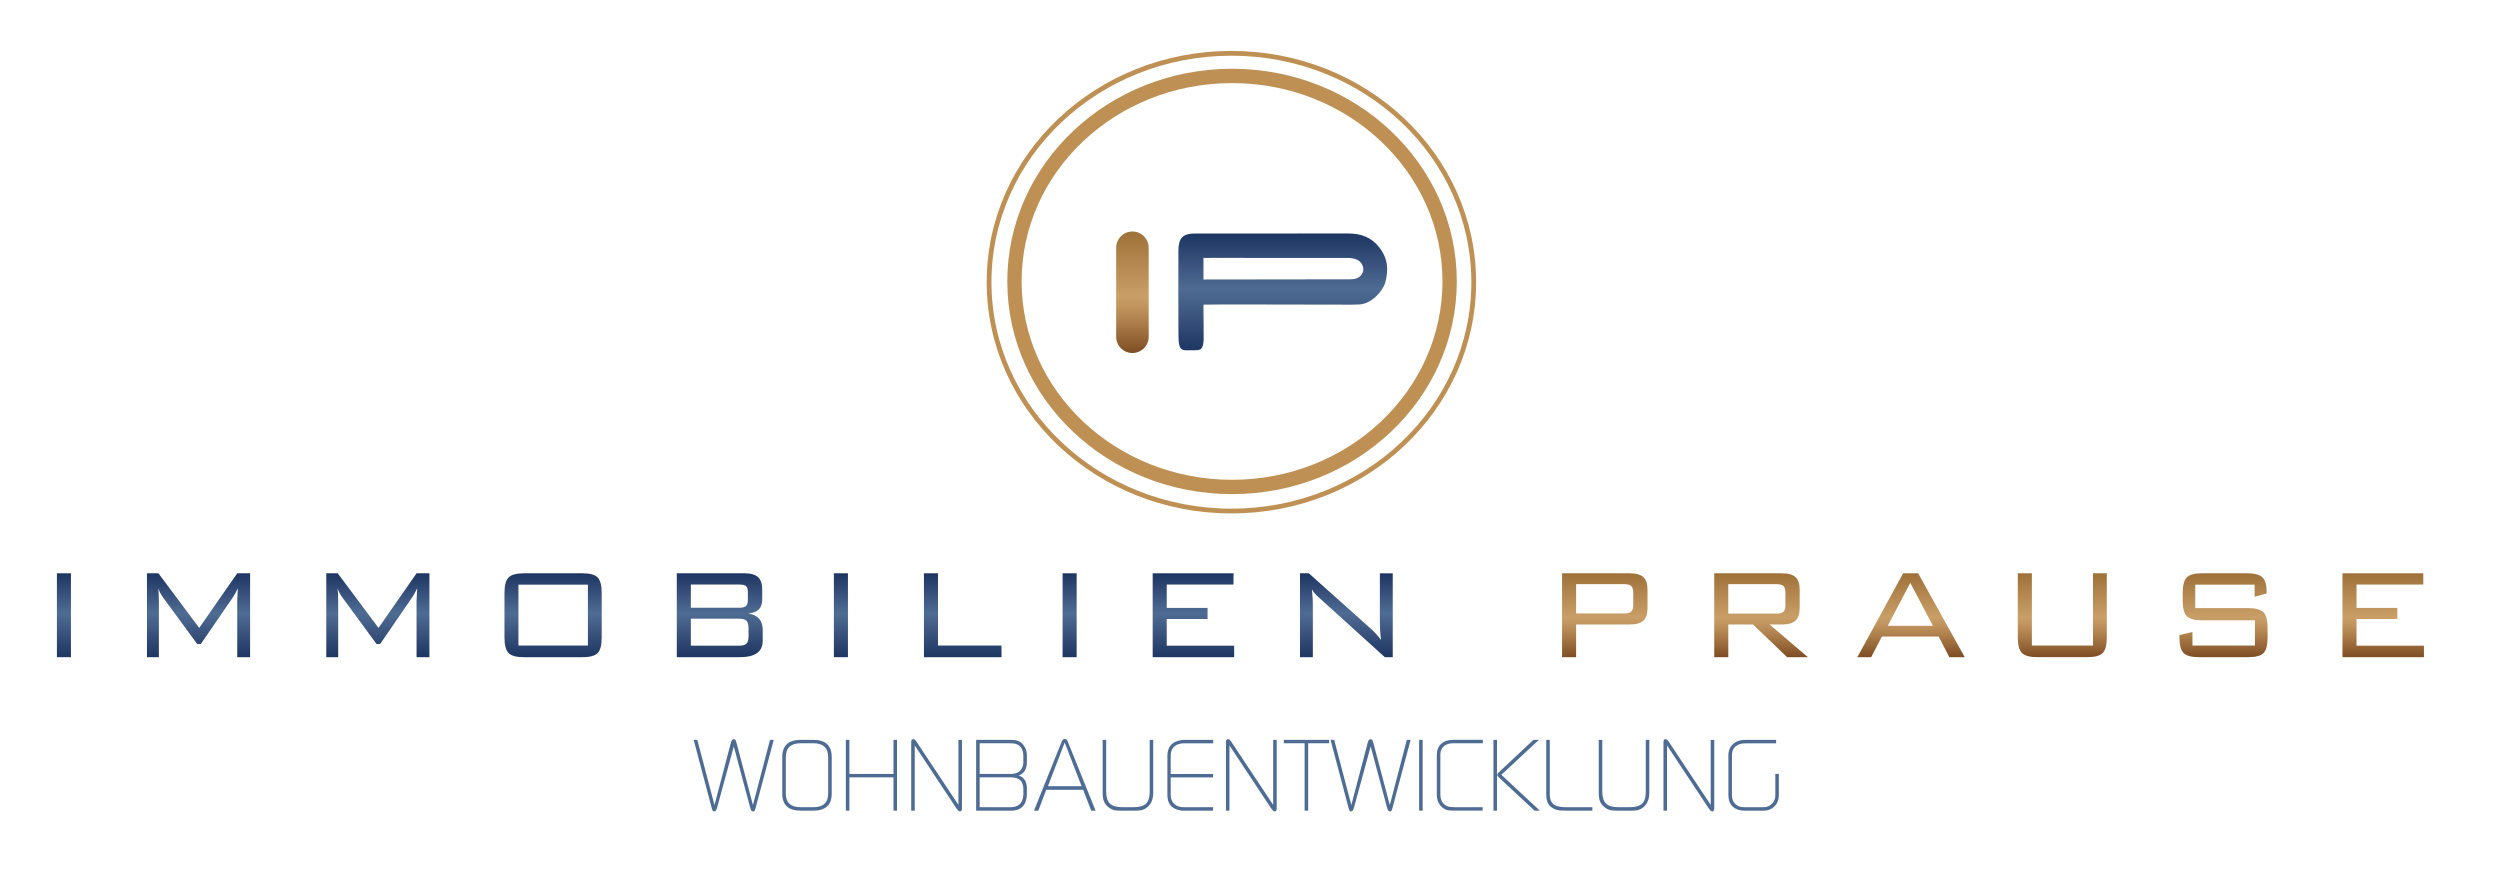<?xml version="1.0" encoding="utf-8"?>
<!-- Generator: Adobe Illustrator 25.0.0, SVG Export Plug-In . SVG Version: 6.00 Build 0)  -->
<svg version="1.1" id="Ebene_1" xmlns="http://www.w3.org/2000/svg" xmlns:xlink="http://www.w3.org/1999/xlink" x="0px" y="0px"
	 viewBox="0 0 1047.04 367.25" style="enable-background:new 0 0 1047.04 367.25;" xml:space="preserve">
<style type="text/css">
	.st0{fill:#4E6C93;}
	.st1{fill:none;stroke:#BE9054;stroke-width:6;stroke-miterlimit:10;}
	.st2{fill-rule:evenodd;clip-rule:evenodd;fill:url(#SVGID_1_);}
	.st3{fill:url(#SVGID_2_);}
	.st4{fill:url(#SVGID_3_);}
	.st5{fill:url(#SVGID_4_);}
	.st6{fill:url(#SVGID_5_);}
	.st7{fill:url(#SVGID_6_);}
	.st8{fill:url(#SVGID_7_);}
	.st9{fill:url(#SVGID_8_);}
	.st10{fill:url(#SVGID_9_);}
	.st11{fill:url(#SVGID_10_);}
	.st12{fill:url(#SVGID_11_);}
	.st13{fill:url(#SVGID_12_);}
	.st14{fill:url(#SVGID_13_);}
	.st15{fill:url(#SVGID_14_);}
	.st16{fill:url(#SVGID_15_);}
	.st17{fill:url(#SVGID_16_);}
	.st18{fill:url(#SVGID_17_);}
	.st19{fill:url(#SVGID_18_);}
	.st20{fill:none;stroke:#BE9054;stroke-width:2;stroke-miterlimit:10;}
	.st21{fill-rule:evenodd;clip-rule:evenodd;fill:url(#SVGID_19_);}
	.st22{fill:url(#SVGID_20_);}
	.st23{fill:url(#SVGID_21_);}
	.st24{fill:url(#SVGID_22_);}
	.st25{fill:url(#SVGID_23_);}
	.st26{fill:url(#SVGID_24_);}
	.st27{fill:url(#SVGID_25_);}
	.st28{fill:url(#SVGID_26_);}
	.st29{fill:url(#SVGID_27_);}
	.st30{fill:url(#SVGID_28_);}
	.st31{fill:url(#SVGID_29_);}
	.st32{fill:url(#SVGID_30_);}
	.st33{fill:url(#SVGID_31_);}
	.st34{fill:url(#SVGID_32_);}
	.st35{fill:url(#SVGID_33_);}
	.st36{fill:url(#SVGID_34_);}
	.st37{fill:url(#SVGID_35_);}
	.st38{fill:url(#SVGID_36_);}
	.st39{fill-rule:evenodd;clip-rule:evenodd;fill:url(#SVGID_37_);}
	.st40{fill:url(#SVGID_38_);}
	.st41{fill:url(#SVGID_39_);}
	.st42{fill:url(#SVGID_40_);}
	.st43{fill:url(#SVGID_41_);}
	.st44{fill:url(#SVGID_42_);}
	.st45{fill:url(#SVGID_43_);}
	.st46{fill:url(#SVGID_44_);}
	.st47{fill:url(#SVGID_45_);}
	.st48{fill:url(#SVGID_46_);}
	.st49{fill:url(#SVGID_47_);}
	.st50{fill:url(#SVGID_48_);}
	.st51{fill:url(#SVGID_49_);}
	.st52{fill:url(#SVGID_50_);}
	.st53{fill:url(#SVGID_51_);}
	.st54{fill:url(#SVGID_52_);}
	.st55{fill:url(#SVGID_53_);}
	.st56{fill:url(#SVGID_54_);}
</style>
<g>
	<path class="st0" d="M416.78-169.87l1.53,0l7.19,27.3l6.87-26.15c0.26-0.96,0.67-1.44,1.23-1.44c0.31,0,0.58,0.18,0.8,0.55
		c0.09,0.14,0.18,0.44,0.3,0.89l6.91,26.15l7.14-27.3l1.58,0l-7.54,28.29c-0.14,0.58-0.26,0.97-0.38,1.17
		c-0.3,0.57-0.72,0.69-1.25,0.35c-0.28-0.18-0.52-0.65-0.71-1.41l-6.86-25.62l-6.99,25.62c-0.28,1.05-0.7,1.58-1.25,1.58
		c-0.28,0-0.51-0.18-0.71-0.55c-0.11-0.17-0.24-0.55-0.37-1.14L416.78-169.87z"/>
	<path class="st0" d="M453.89-147.34v-15.29c0-4.83,2.57-7.24,7.71-7.24h5.3c5.14,0,7.71,2.41,7.71,7.24v15.29
		c0,4.75-2.57,7.12-7.71,7.12h-5.3C456.46-140.22,453.89-142.59,453.89-147.34z M461.55-141.66h5.42c4.09,0,6.14-1.92,6.14-5.78
		v-15.09c0-3.94-2.05-5.91-6.14-5.91h-5.42c-4.12,0-6.19,1.97-6.19,5.91v15.09C455.37-143.59,457.43-141.66,461.55-141.66z"/>
	<path class="st0" d="M480.53-140.22v-29.65h1.48v14.28h18.47v-14.28h1.48v29.65h-1.48v-13.94h-18.47v13.94H480.53z"/>
	<path class="st0" d="M507.89-140.22v-29.02c0.08-0.62,0.4-0.93,0.93-0.93c0.31,0,0.7,0.3,1.19,0.89c0.05,0.08,0.14,0.22,0.25,0.42
		l17.41,26.22v-27.23h1.48v27.83c0,0.74-0.01,1.17-0.04,1.31c-0.11,0.56-0.37,0.84-0.77,0.84c-0.11,0-0.25-0.03-0.41-0.1
		c-0.16-0.07-0.31-0.19-0.45-0.36l-0.43-0.54l-0.21-0.25l-17.47-26.38v27.3H507.89z"/>
	<path class="st0" d="M535.09-140.22v-29.65h14.27c1.53,0,2.71,0.19,3.56,0.55c0.99,0.45,1.84,1.27,2.54,2.46
		c0.59,0.99,0.89,2.22,0.89,3.69v2.49c0,3-1.14,4.91-3.43,5.76c2.29,0.68,3.43,2.54,3.43,5.59v2.08c0,2.21-0.55,3.93-1.65,5.17
		c-1.1,1.24-2.74,1.87-4.91,1.87H535.09z M549.49-155.6c3.16,0,4.94-1.44,5.34-4.31c0-0.09,0.01-0.21,0.04-0.39v-0.34v-2.56
		c-0.09-2.36-0.92-3.94-2.51-4.73c-0.68-0.34-1.66-0.51-2.93-0.51h-12.85v12.84H549.49z M549.41-141.66c3.25,0,5.05-1.53,5.42-4.59
		c0.03-0.23,0.04-0.51,0.04-0.85v-2.13c0-3.29-1.74-4.93-5.21-4.93h-13.09v12.49H549.41z"/>
	<path class="st0" d="M559.32-140.22l11.61-28.93c0.14-0.34,0.28-0.57,0.42-0.68c0.22-0.28,0.52-0.42,0.89-0.42
		c0.59,0,1,0.37,1.23,1.1l11.65,28.93h-1.83l-3.38-8.73h-15.45l-3.32,8.73H559.32z M579.25-150.48l-7.08-18.26l-7.01,18.26H579.25z"
		/>
	<path class="st0" d="M588.08-147.81v-22.07h1.48v21.68c0,2.35,0.53,4.02,1.59,5.03c1.06,1,2.78,1.5,5.15,1.5h4.7
		c2.4,0,4.13-0.49,5.19-1.46c1.06-0.98,1.59-2.65,1.59-5.03v-21.72h1.48v22.07c0,2.66-0.78,4.66-2.33,6.02
		c-0.85,0.73-1.78,1.2-2.8,1.4c-0.59,0.11-1.62,0.17-3.09,0.17h-4.79c-1.5,0-2.53-0.06-3.09-0.17c-0.96-0.19-1.87-0.65-2.73-1.35
		c-0.86-0.7-1.48-1.52-1.84-2.46C588.25-145.05,588.08-146.25,588.08-147.81z"/>
	<path class="st0" d="M615.19-146.75v-16.39c0-3.78,1.88-5.99,5.63-6.61c0.51-0.08,0.94-0.12,1.31-0.12h12.24v1.44h-12.4
		c-0.34,0-0.68,0.03-1.02,0.09c-2.92,0.49-4.37,2.22-4.37,5.2v7.55h17.75l-0.04,1.44h-17.71v7.27c0,1.62,0.49,2.89,1.47,3.82
		c0.98,0.94,2.28,1.4,3.9,1.4h12.34v1.44h-12.45c-0.4,0-0.83-0.04-1.31-0.13C616.97-140.97,615.19-143.1,615.19-146.75z"/>
	<path class="st0" d="M639.71-140.22v-29.02c0.08-0.62,0.4-0.93,0.93-0.93c0.31,0,0.71,0.3,1.19,0.89c0.05,0.08,0.14,0.22,0.25,0.42
		l17.41,26.22v-27.23h1.48v27.83c0,0.74-0.01,1.17-0.04,1.31c-0.12,0.56-0.37,0.84-0.77,0.84c-0.11,0-0.25-0.03-0.41-0.1
		c-0.16-0.07-0.31-0.19-0.45-0.36l-0.43-0.54l-0.22-0.25l-17.47-26.38v27.3H639.71z"/>
	<path class="st0" d="M663.94-168.44v-1.44h18.98v1.44h-8.77v28.21h-1.48v-28.21H663.94z"/>
	<path class="st0" d="M683.51-169.87l1.53,0l7.18,27.3l6.87-26.15c0.26-0.96,0.66-1.44,1.23-1.44c0.31,0,0.58,0.18,0.8,0.55
		c0.09,0.14,0.18,0.44,0.3,0.89l6.91,26.15l7.14-27.3l1.58,0l-7.54,28.29c-0.14,0.58-0.26,0.97-0.37,1.17
		c-0.3,0.57-0.72,0.69-1.25,0.35c-0.28-0.18-0.51-0.65-0.71-1.41l-6.86-25.62l-6.99,25.62c-0.28,1.05-0.7,1.58-1.25,1.58
		c-0.28,0-0.51-0.18-0.71-0.55c-0.11-0.17-0.23-0.55-0.37-1.14L683.51-169.87z"/>
	<path class="st0" d="M720.61-140.22v-29.65h1.48v29.65H720.61z"/>
	<path class="st0" d="M728.03-147v-16.48c0-2.06,0.62-3.64,1.86-4.75c1.24-1.1,2.89-1.65,4.96-1.65h12.45v1.44h-12.41
		c-1.61,0-2.91,0.4-3.89,1.21c-0.99,0.81-1.48,2.02-1.48,3.63v16.53c0,2.38,0.89,4.01,2.67,4.89c0.68,0.34,1.75,0.51,3.22,0.51
		h11.81v1.44H735.4c-1.38,0-2.33-0.06-2.84-0.17c-0.85-0.19-1.68-0.66-2.5-1.4C728.7-143.03,728.03-144.77,728.03-147z"/>
	<path class="st0" d="M751.75-169.87h1.48v29.65h-1.48V-169.87z M753.99-156.28c-0.45,0.42-0.68,0.78-0.68,1.06
		c0,0.28,0.21,0.62,0.64,1.02l14.99,13.98h2.24l-16.12-15.03l15.7-14.62h-2.28l-13.64,12.79L753.99-156.28z"/>
	<path class="st0" d="M773.86-147.13v-22.74h1.48v22.78c0,2.09,0.63,3.56,1.91,4.41c1.04,0.68,2.68,1.02,4.91,1.02h11.02v1.44H782.2
		c-1.98,0-3.34-0.13-4.11-0.38c-1.58-0.54-2.7-1.34-3.35-2.41C774.15-144.01,773.86-145.37,773.86-147.13z"/>
	<path class="st0" d="M795.84-147.81v-22.07h1.48v21.68c0,2.35,0.53,4.02,1.59,5.03c1.06,1,2.78,1.5,5.15,1.5h4.7
		c2.4,0,4.13-0.49,5.19-1.46c1.06-0.98,1.59-2.65,1.59-5.03v-21.72h1.48v22.07c0,2.66-0.78,4.66-2.33,6.02
		c-0.85,0.73-1.78,1.2-2.8,1.4c-0.59,0.11-1.63,0.17-3.09,0.17h-4.79c-1.49,0-2.52-0.06-3.09-0.17c-0.96-0.19-1.87-0.65-2.73-1.35
		c-0.86-0.7-1.47-1.52-1.84-2.46C796.01-145.05,795.84-146.25,795.84-147.81z"/>
	<path class="st0" d="M822.95-140.22v-29.02c0.08-0.62,0.39-0.93,0.93-0.93c0.31,0,0.7,0.3,1.19,0.89c0.06,0.08,0.14,0.22,0.25,0.42
		l17.41,26.22v-27.23h1.49v27.83c0,0.74-0.02,1.17-0.04,1.31c-0.12,0.56-0.37,0.84-0.77,0.84c-0.12,0-0.25-0.03-0.41-0.1
		c-0.15-0.07-0.31-0.19-0.45-0.36l-0.43-0.54l-0.21-0.25l-17.47-26.38v27.3H822.95z"/>
	<path class="st0" d="M850.14-146.79v-16.56c0-2.03,0.67-3.64,2.03-4.83c1.27-1.13,2.93-1.69,5-1.69h12.96v1.44h-12.79
		c-1.72,0-3.08,0.4-4.07,1.19c-1.1,0.88-1.65,2.16-1.65,3.87v16.57c0,2.35,1,3.95,3.01,4.8c0.54,0.23,1.38,0.34,2.54,0.34h7.71
		c0.96,0,1.81-0.24,2.54-0.72c1.58-1.02,2.37-2.43,2.37-4.25v-9h1.48v8.77c0,2.6-1,4.52-3.01,5.76c-0.96,0.59-2.09,0.89-3.39,0.89
		h-7.75c-2.18,0-3.89-0.56-5.13-1.68C850.76-143.01,850.14-144.64,850.14-146.79z"/>
</g>
<path class="st1" d="M109.69-227.38c0,47.53-40.8,86.07-91.13,86.07c-50.33,0-91.13-38.53-91.13-86.07
	c0-47.53,40.8-86.07,91.13-86.07C68.89-313.45,109.69-274.92,109.69-227.38z"/>
<linearGradient id="SVGID_1_" gradientUnits="userSpaceOnUse" x1="39.805" y1="-247.468" x2="39.805" y2="-198.529">
	<stop  offset="5.368690e-03" style="stop-color:#1E3662"/>
	<stop  offset="0.315" style="stop-color:#3E5983"/>
	<stop  offset="0.474" style="stop-color:#4E6C93"/>
	<stop  offset="0.679" style="stop-color:#3D5781"/>
	<stop  offset="1" style="stop-color:#1E3662"/>
</linearGradient>
<path class="st2" d="M6.59-217.66c1.44-0.15,42.06-0.02,60.92,0c0.48,0,2.43,0.04,4.21-0.07c5.47-0.22,9.85-5.71,10.93-8.87
	c1.57-5.75,1.24-10.4-2.57-15.22c-3.23-4.08-7.64-5.64-12.71-5.64c-21.38,0-42.77-0.03-64.15,0.01c-5.36,0.01-7.11,1.85-7.13,7.34
	c-0.04,11.36-0.04,22.72,0.01,34.08c0.02,5.33,0.21,7.62,3.43,7.5c0.4-0.01,2.45-0.04,3.59-0.04c2.37,0,3.38-0.37,3.55-4.66
	C6.66-207.13,6.59-217.66,6.59-217.66z M6.58-237.23c1.73,0.01,2.59-0.01,3.74-0.01c18.85-0.02,37.7-0.03,56.55,0.01
	c1.3,0,2.69,0.19,3.88,0.67c1.87,0.75,2.97,2.79,2.77,4.48c-0.22,1.91-1.86,3.48-4.13,3.73c-1.21,0.13-1.87,0.08-2.8,0.08
	c-18.58,0-55,0.08-60,0.08L6.58-237.23z"/>
<linearGradient id="SVGID_2_" gradientUnits="userSpaceOnUse" x1="-23.156" y1="-248.292" x2="-23.156" y2="-197.397">
	<stop  offset="0" style="stop-color:#9E7139"/>
	<stop  offset="0.536" style="stop-color:#CA9E67"/>
	<stop  offset="0.623" style="stop-color:#C1945E"/>
	<stop  offset="0.77" style="stop-color:#A97A47"/>
	<stop  offset="0.957" style="stop-color:#86562A"/>
	<stop  offset="1" style="stop-color:#7D4E24"/>
</linearGradient>
<path class="st3" d="M-16.35-204.21c0,3.76-3.05,6.81-6.81,6.81l0,0c-3.76,0-6.81-3.05-6.81-6.81v-37.27c0-3.76,3.05-6.81,6.81-6.81
	l0,0c3.76,0,6.81,3.05,6.81,6.81V-204.21z"/>
<linearGradient id="SVGID_3_" gradientUnits="userSpaceOnUse" x1="153.036" y1="-239.643" x2="153.036" y2="-204.498">
	<stop  offset="5.368690e-03" style="stop-color:#1E3662"/>
	<stop  offset="0.315" style="stop-color:#3E5983"/>
	<stop  offset="0.474" style="stop-color:#4E6C93"/>
	<stop  offset="0.679" style="stop-color:#3D5781"/>
	<stop  offset="1" style="stop-color:#1E3662"/>
</linearGradient>
<path class="st4" d="M150.09-204.5v-35.14h5.88v35.14H150.09z"/>
<linearGradient id="SVGID_4_" gradientUnits="userSpaceOnUse" x1="209.412" y1="-239.643" x2="209.412" y2="-204.498">
	<stop  offset="5.368690e-03" style="stop-color:#1E3662"/>
	<stop  offset="0.315" style="stop-color:#3E5983"/>
	<stop  offset="0.474" style="stop-color:#4E6C93"/>
	<stop  offset="0.679" style="stop-color:#3D5781"/>
	<stop  offset="1" style="stop-color:#1E3662"/>
</linearGradient>
<path class="st5" d="M192.54-233.36c0.09,0.69,0.16,1.41,0.2,2.16c0.04,0.76,0.07,1.75,0.07,2.99v23.71h-4.99v-35.14h4.79
	l17.09,22.88l15.93-22.88h5.39v35.14h-5.39v-23.71c0-0.31,0.04-1.09,0.12-2.34c0.08-1.25,0.13-2.19,0.15-2.81
	c-0.44,0.91-0.84,1.67-1.18,2.29c-0.34,0.62-0.65,1.12-0.91,1.5l-13.43,19.55h-1.5l-13.96-19.02c-0.02-0.02-0.08-0.1-0.17-0.23
	C193.71-230.66,192.98-232.03,192.54-233.36z"/>
<linearGradient id="SVGID_5_" gradientUnits="userSpaceOnUse" x1="284.51" y1="-239.643" x2="284.51" y2="-204.498">
	<stop  offset="5.368690e-03" style="stop-color:#1E3662"/>
	<stop  offset="0.315" style="stop-color:#3E5983"/>
	<stop  offset="0.474" style="stop-color:#4E6C93"/>
	<stop  offset="0.679" style="stop-color:#3D5781"/>
	<stop  offset="1" style="stop-color:#1E3662"/>
</linearGradient>
<path class="st6" d="M267.64-233.36c0.09,0.69,0.16,1.41,0.2,2.16c0.04,0.76,0.07,1.75,0.07,2.99v23.71h-4.99v-35.14h4.79
	l17.09,22.88l15.93-22.88h5.39v35.14h-5.39v-23.71c0-0.31,0.04-1.09,0.12-2.34c0.08-1.25,0.13-2.19,0.15-2.81
	c-0.44,0.91-0.84,1.67-1.18,2.29c-0.35,0.62-0.65,1.12-0.92,1.5l-13.43,19.55h-1.5L270-229.03c-0.02-0.02-0.08-0.1-0.17-0.23
	C268.81-230.66,268.08-232.03,267.64-233.36z"/>
<linearGradient id="SVGID_6_" gradientUnits="userSpaceOnUse" x1="357.911" y1="-239.643" x2="357.911" y2="-204.498">
	<stop  offset="5.368690e-03" style="stop-color:#1E3662"/>
	<stop  offset="0.315" style="stop-color:#3E5983"/>
	<stop  offset="0.474" style="stop-color:#4E6C93"/>
	<stop  offset="0.679" style="stop-color:#3D5781"/>
	<stop  offset="1" style="stop-color:#1E3662"/>
</linearGradient>
<path class="st7" d="M337.55-231.33c0-3.19,0.57-5.37,1.71-6.55c1.14-1.17,3.32-1.76,6.53-1.76h24.31c3.17,0,5.32,0.58,6.47,1.75
	c1.14,1.16,1.71,3.35,1.71,6.57v18.52c0,3.24-0.57,5.43-1.71,6.58c-1.14,1.15-3.3,1.73-6.47,1.73h-24.31
	c-3.21,0-5.39-0.59-6.53-1.76c-1.14-1.17-1.71-3.36-1.71-6.55V-231.33z M343.4-209.39h29.09v-25.47H343.4V-209.39z"/>
<linearGradient id="SVGID_7_" gradientUnits="userSpaceOnUse" x1="427.704" y1="-239.643" x2="427.704" y2="-204.498">
	<stop  offset="5.368690e-03" style="stop-color:#1E3662"/>
	<stop  offset="0.315" style="stop-color:#3E5983"/>
	<stop  offset="0.474" style="stop-color:#4E6C93"/>
	<stop  offset="0.679" style="stop-color:#3D5781"/>
	<stop  offset="1" style="stop-color:#1E3662"/>
</linearGradient>
<path class="st8" d="M409.72-204.5v-35.14h28.33c2.64,0,4.54,0.54,5.7,1.61c1.16,1.08,1.75,2.81,1.75,5.2v4.09
	c0,1.89-0.47,3.29-1.41,4.22c-0.94,0.93-2.42,1.52-4.44,1.76c1.97,0.25,3.47,0.95,4.51,2.11c1.03,1.16,1.55,2.75,1.55,4.77v4.49
	c0,2.33-0.8,4.06-2.41,5.19c-1.61,1.13-4.05,1.7-7.33,1.7H409.72z M439.47-228.34v-3.53c0-1.15-0.25-1.95-0.75-2.39
	c-0.5-0.44-1.45-0.66-2.84-0.66H415.6v9.71h20.28c1.35,0,2.29-0.23,2.81-0.7C439.21-226.38,439.47-227.18,439.47-228.34z
	 M439.77-213.47v-2.93c0-1.6-0.28-2.7-0.85-3.31c-0.56-0.61-1.58-0.91-3.04-0.91H415.6v11.3h20.28c1.49,0,2.5-0.3,3.06-0.9
	C439.5-210.81,439.77-211.9,439.77-213.47z"/>
<linearGradient id="SVGID_8_" gradientUnits="userSpaceOnUse" x1="478.446" y1="-239.643" x2="478.446" y2="-204.498">
	<stop  offset="5.368690e-03" style="stop-color:#1E3662"/>
	<stop  offset="0.315" style="stop-color:#3E5983"/>
	<stop  offset="0.474" style="stop-color:#4E6C93"/>
	<stop  offset="0.679" style="stop-color:#3D5781"/>
	<stop  offset="1" style="stop-color:#1E3662"/>
</linearGradient>
<path class="st9" d="M475.5-204.5v-35.14h5.89v35.14H475.5z"/>
<linearGradient id="SVGID_9_" gradientUnits="userSpaceOnUse" x1="529.47" y1="-239.643" x2="529.47" y2="-204.498">
	<stop  offset="5.368690e-03" style="stop-color:#1E3662"/>
	<stop  offset="0.315" style="stop-color:#3E5983"/>
	<stop  offset="0.474" style="stop-color:#4E6C93"/>
	<stop  offset="0.679" style="stop-color:#3D5781"/>
	<stop  offset="1" style="stop-color:#1E3662"/>
</linearGradient>
<path class="st10" d="M513.23-204.5v-35.14h5.89v30.26h26.6v4.89H513.23z"/>
<linearGradient id="SVGID_10_" gradientUnits="userSpaceOnUse" x1="574.243" y1="-239.643" x2="574.243" y2="-204.498">
	<stop  offset="5.368690e-03" style="stop-color:#1E3662"/>
	<stop  offset="0.315" style="stop-color:#3E5983"/>
	<stop  offset="0.474" style="stop-color:#4E6C93"/>
	<stop  offset="0.679" style="stop-color:#3D5781"/>
	<stop  offset="1" style="stop-color:#1E3662"/>
</linearGradient>
<path class="st11" d="M571.3-204.5v-35.14h5.89v35.14H571.3z"/>
<linearGradient id="SVGID_11_" gradientUnits="userSpaceOnUse" x1="626.082" y1="-239.643" x2="626.082" y2="-204.498">
	<stop  offset="5.368690e-03" style="stop-color:#1E3662"/>
	<stop  offset="0.315" style="stop-color:#3E5983"/>
	<stop  offset="0.474" style="stop-color:#4E6C93"/>
	<stop  offset="0.679" style="stop-color:#3D5781"/>
	<stop  offset="1" style="stop-color:#1E3662"/>
</linearGradient>
<path class="st12" d="M609.03-204.5v-35.14h33.85v4.72h-27.96v9.78H632v4.65h-17.09v11.17h28.23v4.82H609.03z"/>
<linearGradient id="SVGID_12_" gradientUnits="userSpaceOnUse" x1="690.14" y1="-239.643" x2="690.14" y2="-204.498">
	<stop  offset="5.368690e-03" style="stop-color:#1E3662"/>
	<stop  offset="0.315" style="stop-color:#3E5983"/>
	<stop  offset="0.474" style="stop-color:#4E6C93"/>
	<stop  offset="0.679" style="stop-color:#3D5781"/>
	<stop  offset="1" style="stop-color:#1E3662"/>
</linearGradient>
<path class="st13" d="M670.72-204.5v-35.14h3.69l26.3,23.51c0.6,0.53,1.24,1.18,1.91,1.93c0.68,0.75,1.37,1.59,2.08,2.49
	c-0.18-1.13-0.31-2.31-0.4-3.54c-0.09-1.23-0.13-2.93-0.13-5.1v-19.28h5.39v35.14h-3.29l-27-24.44c-0.13-0.11-0.33-0.29-0.6-0.53
	c-1.33-1.2-2.32-2.34-2.96-3.42c0.13,1.07,0.23,2.2,0.3,3.41c0.07,1.21,0.1,2.63,0.1,4.27v20.71H670.72z"/>
<linearGradient id="SVGID_13_" gradientUnits="userSpaceOnUse" x1="798.373" y1="-239.643" x2="798.373" y2="-204.498">
	<stop  offset="0" style="stop-color:#9E7139"/>
	<stop  offset="0.524" style="stop-color:#CA9E67"/>
	<stop  offset="0.613" style="stop-color:#C1945E"/>
	<stop  offset="0.764" style="stop-color:#A97A47"/>
	<stop  offset="0.956" style="stop-color:#86562A"/>
	<stop  offset="1" style="stop-color:#7D4E24"/>
</linearGradient>
<path class="st14" d="M780.49-204.5v-35.14h28.33c2.64,0,4.54,0.54,5.7,1.61c1.16,1.08,1.75,2.81,1.75,5.2v7.85
	c0,2.37-0.58,4.1-1.75,5.17c-1.16,1.08-3.06,1.61-5.7,1.61h-22.44v13.7H780.49z M806.52-235.09h-20.15v12.27h20.15
	c1.44,0,2.43-0.28,2.98-0.83c0.54-0.56,0.81-1.51,0.81-2.86v-4.89c0-1.35-0.27-2.3-0.81-2.86
	C808.95-234.81,807.96-235.09,806.52-235.09z"/>
<linearGradient id="SVGID_14_" gradientUnits="userSpaceOnUse" x1="863.828" y1="-239.643" x2="863.828" y2="-204.498">
	<stop  offset="0" style="stop-color:#9E7139"/>
	<stop  offset="0.524" style="stop-color:#CA9E67"/>
	<stop  offset="0.613" style="stop-color:#C1945E"/>
	<stop  offset="0.764" style="stop-color:#A97A47"/>
	<stop  offset="0.956" style="stop-color:#86562A"/>
	<stop  offset="1" style="stop-color:#7D4E24"/>
</linearGradient>
<path class="st15" d="M844.21-204.5v-35.14h28.33c2.64,0,4.54,0.54,5.7,1.61c1.16,1.08,1.75,2.81,1.75,5.2v7.85
	c0,2.37-0.58,4.1-1.75,5.17c-1.16,1.08-3.06,1.61-5.7,1.61h-5.15l16.06,13.7h-8.71l-14.3-13.7H850.1v13.7H844.21z M870.24-235.09
	H850.1v12.33h20.15c1.46,0,2.46-0.27,2.99-0.8c0.53-0.53,0.8-1.46,0.8-2.79v-5.12c0-1.33-0.27-2.27-0.81-2.81
	C872.68-234.82,871.69-235.09,870.24-235.09z"/>
<linearGradient id="SVGID_15_" gradientUnits="userSpaceOnUse" x1="926.639" y1="-239.643" x2="926.639" y2="-204.498">
	<stop  offset="0" style="stop-color:#9E7139"/>
	<stop  offset="0.524" style="stop-color:#CA9E67"/>
	<stop  offset="0.613" style="stop-color:#C1945E"/>
	<stop  offset="0.764" style="stop-color:#A97A47"/>
	<stop  offset="0.956" style="stop-color:#86562A"/>
	<stop  offset="1" style="stop-color:#7D4E24"/>
</linearGradient>
<path class="st16" d="M904.15-204.5l19.18-35.14h6.29l19.52,35.14h-6.45l-4.49-8.65h-23.77l-4.49,8.65H904.15z M916.88-217.63h18.92
	l-9.48-17.99L916.88-217.63z"/>
<linearGradient id="SVGID_16_" gradientUnits="userSpaceOnUse" x1="989.998" y1="-239.643" x2="989.998" y2="-204.498">
	<stop  offset="0" style="stop-color:#9E7139"/>
	<stop  offset="0.524" style="stop-color:#CA9E67"/>
	<stop  offset="0.613" style="stop-color:#C1945E"/>
	<stop  offset="0.764" style="stop-color:#A97A47"/>
	<stop  offset="0.956" style="stop-color:#86562A"/>
	<stop  offset="1" style="stop-color:#7D4E24"/>
</linearGradient>
<path class="st17" d="M977.25-239.64v30.26h25.6v-30.26h5.78v26.83c0,3.24-0.57,5.43-1.71,6.58c-1.14,1.15-3.3,1.73-6.47,1.73
	h-20.85c-3.19,0-5.36-0.59-6.52-1.76c-1.15-1.17-1.73-3.36-1.73-6.55v-26.83H977.25z"/>
<linearGradient id="SVGID_17_" gradientUnits="userSpaceOnUse" x1="1057.496" y1="-239.643" x2="1057.496" y2="-204.498">
	<stop  offset="0" style="stop-color:#9E7139"/>
	<stop  offset="0.524" style="stop-color:#CA9E67"/>
	<stop  offset="0.613" style="stop-color:#C1945E"/>
	<stop  offset="0.764" style="stop-color:#A97A47"/>
	<stop  offset="0.956" style="stop-color:#86562A"/>
	<stop  offset="1" style="stop-color:#7D4E24"/>
</linearGradient>
<path class="st18" d="M1070.53-234.85h-24.87v9.81h22.15c3.12,0,5.26,0.58,6.42,1.73c1.15,1.15,1.73,3.34,1.73,6.55v3.96
	c0,3.24-0.56,5.43-1.69,6.58c-1.13,1.15-3.28,1.73-6.45,1.73h-20.52c-3.19,0-5.36-0.58-6.52-1.74c-1.15-1.17-1.73-3.35-1.73-6.57
	v-0.96l5.45-1.26v5.65h26.17v-10.57h-22.08c-3.19,0-5.35-0.58-6.48-1.75c-1.13-1.16-1.7-3.35-1.7-6.57v-3.06
	c0-3.21,0.57-5.4,1.7-6.57c1.13-1.16,3.29-1.75,6.48-1.75h18.72c3.12,0,5.28,0.57,6.47,1.71c1.19,1.14,1.78,3.14,1.78,6v0.73
	l-5.02,1.43V-234.85z"/>
<linearGradient id="SVGID_18_" gradientUnits="userSpaceOnUse" x1="1124.382" y1="-239.643" x2="1124.382" y2="-204.498">
	<stop  offset="0" style="stop-color:#9E7139"/>
	<stop  offset="0.524" style="stop-color:#CA9E67"/>
	<stop  offset="0.613" style="stop-color:#C1945E"/>
	<stop  offset="0.764" style="stop-color:#A97A47"/>
	<stop  offset="0.956" style="stop-color:#86562A"/>
	<stop  offset="1" style="stop-color:#7D4E24"/>
</linearGradient>
<path class="st19" d="M1107.32-204.5v-35.14h33.85v4.72h-27.96v9.78h17.09v4.65h-17.09v11.17h28.23v4.82H1107.32z"/>
<path class="st20" d="M119.79-227.07c0,52.94-45.44,95.85-101.49,95.85c-56.05,0-101.49-42.91-101.49-95.85
	s45.44-95.85,101.49-95.85C74.35-322.92,119.79-280.01,119.79-227.07z"/>
<path class="st1" d="M607.13,117.87c0,47.53-40.8,86.07-91.13,86.07c-50.33,0-91.13-38.53-91.13-86.07
	c0-47.53,40.8-86.07,91.13-86.07C566.32,31.8,607.13,70.33,607.13,117.87z"/>
<linearGradient id="SVGID_19_" gradientUnits="userSpaceOnUse" x1="537.244" y1="97.783" x2="537.244" y2="146.722">
	<stop  offset="5.368690e-03" style="stop-color:#1E3662"/>
	<stop  offset="0.315" style="stop-color:#3E5983"/>
	<stop  offset="0.474" style="stop-color:#4E6C93"/>
	<stop  offset="0.679" style="stop-color:#3D5781"/>
	<stop  offset="1" style="stop-color:#1E3662"/>
</linearGradient>
<path class="st21" d="M504.03,127.59c1.44-0.15,42.06-0.02,60.92,0c0.48,0,2.43,0.04,4.21-0.07c5.47-0.22,9.85-5.71,10.93-8.87
	c1.57-5.75,1.24-10.4-2.57-15.22c-3.23-4.08-7.64-5.64-12.71-5.64c-21.38,0-42.77-0.03-64.15,0.01c-5.36,0.01-7.11,1.85-7.13,7.34
	c-0.04,11.36-0.04,22.72,0.01,34.08c0.02,5.33,0.21,7.62,3.43,7.5c0.4-0.01,2.45-0.04,3.59-0.04c2.37,0,3.38-0.37,3.55-4.66
	C504.1,138.12,504.03,127.59,504.03,127.59z M504.02,108.02c1.73,0.01,2.59-0.01,3.74-0.01c18.85-0.02,37.7-0.03,56.55,0.01
	c1.3,0,2.69,0.19,3.88,0.67c1.87,0.75,2.97,2.79,2.77,4.48c-0.22,1.91-1.86,3.48-4.13,3.73c-1.21,0.13-1.87,0.08-2.8,0.08
	c-18.58,0-55,0.08-60,0.08L504.02,108.02z"/>
<linearGradient id="SVGID_20_" gradientUnits="userSpaceOnUse" x1="474.283" y1="96.959" x2="474.283" y2="147.854">
	<stop  offset="0" style="stop-color:#9E7139"/>
	<stop  offset="0.536" style="stop-color:#CA9E67"/>
	<stop  offset="0.623" style="stop-color:#C1945E"/>
	<stop  offset="0.77" style="stop-color:#A97A47"/>
	<stop  offset="0.957" style="stop-color:#86562A"/>
	<stop  offset="1" style="stop-color:#7D4E24"/>
</linearGradient>
<path class="st22" d="M481.09,141.04c0,3.76-3.05,6.81-6.81,6.81l0,0c-3.76,0-6.81-3.05-6.81-6.81v-37.27
	c0-3.76,3.05-6.81,6.81-6.81l0,0c3.76,0,6.81,3.05,6.81,6.81V141.04z"/>
<path class="st20" d="M617.22,118.18c0,52.94-45.44,95.85-101.49,95.85c-56.05,0-101.49-42.91-101.49-95.85
	s45.44-95.85,101.49-95.85C571.79,22.33,617.22,65.24,617.22,118.18z"/>
<g>
	<path class="st0" d="M290.52,309.86l1.53,0l7.19,27.3l6.87-26.15c0.26-0.96,0.67-1.44,1.23-1.44c0.31,0,0.58,0.18,0.8,0.55
		c0.09,0.14,0.18,0.44,0.3,0.89l6.91,26.15l7.14-27.3l1.58,0l-7.54,28.29c-0.14,0.58-0.26,0.97-0.38,1.17
		c-0.3,0.57-0.72,0.69-1.25,0.35c-0.28-0.18-0.52-0.65-0.71-1.41l-6.86-25.62l-6.99,25.62c-0.28,1.05-0.7,1.58-1.25,1.58
		c-0.28,0-0.51-0.18-0.71-0.55c-0.11-0.17-0.24-0.55-0.37-1.14L290.52,309.86z"/>
	<path class="st0" d="M327.62,332.4V317.1c0-4.83,2.57-7.24,7.71-7.24h5.3c5.14,0,7.71,2.41,7.71,7.24v15.29
		c0,4.75-2.57,7.12-7.71,7.12h-5.3C330.19,339.51,327.62,337.14,327.62,332.4z M335.29,338.07h5.42c4.09,0,6.14-1.92,6.14-5.78
		v-15.09c0-3.94-2.05-5.91-6.14-5.91h-5.42c-4.12,0-6.19,1.97-6.19,5.91v15.09C329.1,336.15,331.17,338.07,335.29,338.07z"/>
	<path class="st0" d="M354.26,339.51v-29.65h1.48v14.28h18.47v-14.28h1.48v29.65h-1.48v-13.94h-18.47v13.94H354.26z"/>
	<path class="st0" d="M381.63,339.51v-29.02c0.08-0.62,0.4-0.93,0.93-0.93c0.31,0,0.7,0.3,1.19,0.89c0.05,0.08,0.14,0.22,0.25,0.42
		l17.41,26.22v-27.23h1.48v27.83c0,0.74-0.01,1.17-0.04,1.31c-0.11,0.56-0.37,0.84-0.77,0.84c-0.11,0-0.25-0.03-0.41-0.1
		c-0.16-0.07-0.31-0.19-0.45-0.36l-0.43-0.54l-0.21-0.25l-17.47-26.38v27.3H381.63z"/>
	<path class="st0" d="M408.82,339.51v-29.65h14.27c1.53,0,2.71,0.19,3.56,0.55c0.99,0.45,1.84,1.27,2.54,2.46
		c0.59,0.99,0.89,2.22,0.89,3.69v2.49c0,3-1.14,4.91-3.43,5.76c2.29,0.68,3.43,2.54,3.43,5.59v2.08c0,2.21-0.55,3.93-1.65,5.17
		c-1.1,1.24-2.74,1.87-4.91,1.87H408.82z M423.22,324.14c3.16,0,4.94-1.44,5.34-4.31c0-0.09,0.01-0.21,0.04-0.39v-0.34v-2.56
		c-0.09-2.36-0.92-3.94-2.51-4.73c-0.68-0.34-1.66-0.51-2.93-0.51H410.3v12.84H423.22z M423.14,338.07c3.25,0,5.05-1.53,5.42-4.59
		c0.03-0.23,0.04-0.51,0.04-0.85v-2.13c0-3.29-1.74-4.93-5.21-4.93H410.3v12.49H423.14z"/>
	<path class="st0" d="M433.05,339.51l11.61-28.93c0.14-0.34,0.28-0.57,0.42-0.68c0.22-0.28,0.52-0.42,0.89-0.42
		c0.59,0,1,0.37,1.23,1.1l11.65,28.93h-1.83l-3.38-8.73h-15.45l-3.32,8.73H433.05z M452.98,329.26L445.91,311l-7.01,18.26H452.98z"
		/>
	<path class="st0" d="M461.81,331.93v-22.07h1.48v21.68c0,2.35,0.53,4.02,1.59,5.03c1.06,1,2.78,1.5,5.15,1.5h4.7
		c2.4,0,4.13-0.49,5.19-1.46c1.06-0.98,1.59-2.65,1.59-5.03v-21.72h1.48v22.07c0,2.66-0.78,4.66-2.33,6.02
		c-0.85,0.73-1.78,1.2-2.8,1.4c-0.59,0.11-1.62,0.17-3.09,0.17h-4.79c-1.5,0-2.53-0.06-3.09-0.17c-0.96-0.19-1.87-0.65-2.73-1.35
		c-0.86-0.7-1.48-1.52-1.84-2.46C461.98,334.68,461.81,333.48,461.81,331.93z"/>
	<path class="st0" d="M488.92,332.99v-16.39c0-3.78,1.88-5.99,5.63-6.61c0.51-0.08,0.94-0.12,1.31-0.12h12.24v1.44h-12.4
		c-0.34,0-0.68,0.03-1.02,0.09c-2.92,0.49-4.37,2.22-4.37,5.2v7.55h17.75l-0.04,1.44h-17.71v7.27c0,1.62,0.49,2.89,1.47,3.82
		c0.98,0.94,2.28,1.4,3.9,1.4h12.34v1.44h-12.45c-0.4,0-0.83-0.04-1.31-0.13C490.7,338.76,488.92,336.63,488.92,332.99z"/>
	<path class="st0" d="M513.45,339.51v-29.02c0.08-0.62,0.4-0.93,0.93-0.93c0.31,0,0.71,0.3,1.19,0.89c0.05,0.08,0.14,0.22,0.25,0.42
		l17.41,26.22v-27.23h1.48v27.83c0,0.74-0.01,1.17-0.04,1.31c-0.12,0.56-0.37,0.84-0.77,0.84c-0.11,0-0.25-0.03-0.41-0.1
		c-0.16-0.07-0.31-0.19-0.45-0.36l-0.43-0.54l-0.22-0.25l-17.47-26.38v27.3H513.45z"/>
	<path class="st0" d="M537.67,311.3v-1.44h18.98v1.44h-8.77v28.21h-1.48V311.3H537.67z"/>
	<path class="st0" d="M557.25,309.86l1.53,0l7.18,27.3l6.87-26.15c0.26-0.96,0.66-1.44,1.23-1.44c0.31,0,0.58,0.18,0.8,0.55
		c0.09,0.14,0.18,0.44,0.3,0.89l6.91,26.15l7.14-27.3l1.58,0l-7.54,28.29c-0.14,0.58-0.26,0.97-0.37,1.17
		c-0.3,0.57-0.72,0.69-1.25,0.35c-0.28-0.18-0.51-0.65-0.71-1.41l-6.86-25.62l-6.99,25.62c-0.28,1.05-0.7,1.58-1.25,1.58
		c-0.28,0-0.51-0.18-0.71-0.55c-0.11-0.17-0.23-0.55-0.37-1.14L557.25,309.86z"/>
	<path class="st0" d="M594.35,339.51v-29.65h1.48v29.65H594.35z"/>
	<path class="st0" d="M601.76,332.73v-16.48c0-2.06,0.62-3.64,1.86-4.75c1.24-1.1,2.89-1.65,4.96-1.65h12.45v1.44h-12.41
		c-1.61,0-2.91,0.4-3.89,1.21c-0.99,0.81-1.48,2.02-1.48,3.63v16.53c0,2.38,0.89,4.01,2.67,4.89c0.68,0.34,1.75,0.51,3.22,0.51
		h11.81v1.44h-11.81c-1.38,0-2.33-0.06-2.84-0.17c-0.85-0.19-1.68-0.66-2.5-1.4C602.44,336.7,601.76,334.97,601.76,332.73z"/>
	<path class="st0" d="M625.48,309.86h1.48v29.65h-1.48V309.86z M627.73,323.46c-0.45,0.42-0.68,0.78-0.68,1.06
		c0,0.28,0.21,0.62,0.64,1.02l14.99,13.98h2.24l-16.12-15.03l15.7-14.62h-2.28l-13.64,12.79L627.73,323.46z"/>
	<path class="st0" d="M647.59,332.61v-22.74h1.48v22.78c0,2.09,0.63,3.56,1.91,4.41c1.04,0.68,2.68,1.02,4.91,1.02h11.02v1.44
		h-10.97c-1.98,0-3.34-0.13-4.11-0.38c-1.58-0.54-2.7-1.34-3.35-2.41C647.89,335.73,647.59,334.36,647.59,332.61z"/>
	<path class="st0" d="M669.58,331.93v-22.07h1.48v21.68c0,2.35,0.53,4.02,1.59,5.03c1.06,1,2.78,1.5,5.15,1.5h4.7
		c2.4,0,4.13-0.49,5.19-1.46c1.06-0.98,1.59-2.65,1.59-5.03v-21.72h1.48v22.07c0,2.66-0.78,4.66-2.33,6.02
		c-0.85,0.73-1.78,1.2-2.8,1.4c-0.59,0.11-1.63,0.17-3.09,0.17h-4.79c-1.49,0-2.52-0.06-3.09-0.17c-0.96-0.19-1.87-0.65-2.73-1.35
		c-0.86-0.7-1.47-1.52-1.84-2.46C669.75,334.68,669.58,333.48,669.58,331.93z"/>
	<path class="st0" d="M696.69,339.51v-29.02c0.08-0.62,0.39-0.93,0.93-0.93c0.31,0,0.7,0.3,1.19,0.89c0.06,0.08,0.14,0.22,0.25,0.42
		l17.41,26.22v-27.23h1.49v27.83c0,0.74-0.02,1.17-0.04,1.31c-0.12,0.56-0.37,0.84-0.77,0.84c-0.12,0-0.25-0.03-0.41-0.1
		c-0.15-0.07-0.31-0.19-0.45-0.36l-0.43-0.54l-0.21-0.25l-17.47-26.38v27.3H696.69z"/>
	<path class="st0" d="M723.88,332.95v-16.56c0-2.03,0.67-3.64,2.03-4.83c1.27-1.13,2.93-1.69,5-1.69h12.96v1.44h-12.79
		c-1.72,0-3.08,0.4-4.07,1.19c-1.1,0.88-1.65,2.16-1.65,3.87v16.57c0,2.35,1,3.95,3.01,4.8c0.54,0.23,1.38,0.34,2.54,0.34h7.71
		c0.96,0,1.81-0.24,2.54-0.72c1.58-1.02,2.37-2.43,2.37-4.25v-9h1.48v8.77c0,2.6-1,4.52-3.01,5.76c-0.96,0.59-2.09,0.89-3.39,0.89
		h-7.75c-2.18,0-3.89-0.56-5.13-1.68C724.5,336.72,723.88,335.09,723.88,332.95z"/>
</g>
<linearGradient id="SVGID_21_" gradientUnits="userSpaceOnUse" x1="26.77" y1="240.092" x2="26.77" y2="275.237">
	<stop  offset="5.368690e-03" style="stop-color:#1E3662"/>
	<stop  offset="0.315" style="stop-color:#3E5983"/>
	<stop  offset="0.474" style="stop-color:#4E6C93"/>
	<stop  offset="0.679" style="stop-color:#3D5781"/>
	<stop  offset="1" style="stop-color:#1E3662"/>
</linearGradient>
<path class="st23" d="M23.83,275.24v-35.14h5.88v35.14H23.83z"/>
<linearGradient id="SVGID_22_" gradientUnits="userSpaceOnUse" x1="83.147" y1="240.092" x2="83.147" y2="275.237">
	<stop  offset="5.368690e-03" style="stop-color:#1E3662"/>
	<stop  offset="0.315" style="stop-color:#3E5983"/>
	<stop  offset="0.474" style="stop-color:#4E6C93"/>
	<stop  offset="0.679" style="stop-color:#3D5781"/>
	<stop  offset="1" style="stop-color:#1E3662"/>
</linearGradient>
<path class="st24" d="M66.27,246.38c0.09,0.69,0.16,1.41,0.2,2.16c0.04,0.76,0.07,1.75,0.07,2.99v23.71h-4.99v-35.14h4.79
	l17.09,22.88l15.93-22.88h5.39v35.14h-5.39v-23.71c0-0.31,0.04-1.09,0.12-2.34c0.08-1.25,0.13-2.19,0.15-2.81
	c-0.44,0.91-0.84,1.67-1.18,2.29c-0.34,0.62-0.65,1.12-0.91,1.5L84.1,269.72h-1.5L68.63,250.7c-0.02-0.02-0.08-0.1-0.17-0.23
	C67.45,249.07,66.72,247.71,66.27,246.38z"/>
<linearGradient id="SVGID_23_" gradientUnits="userSpaceOnUse" x1="158.244" y1="240.092" x2="158.244" y2="275.237">
	<stop  offset="5.368690e-03" style="stop-color:#1E3662"/>
	<stop  offset="0.315" style="stop-color:#3E5983"/>
	<stop  offset="0.474" style="stop-color:#4E6C93"/>
	<stop  offset="0.679" style="stop-color:#3D5781"/>
	<stop  offset="1" style="stop-color:#1E3662"/>
</linearGradient>
<path class="st25" d="M141.37,246.38c0.09,0.69,0.16,1.41,0.2,2.16c0.04,0.76,0.07,1.75,0.07,2.99v23.71h-4.99v-35.14h4.79
	l17.09,22.88l15.93-22.88h5.39v35.14h-5.39v-23.71c0-0.31,0.04-1.09,0.12-2.34c0.08-1.25,0.13-2.19,0.15-2.81
	c-0.44,0.91-0.84,1.67-1.18,2.29c-0.35,0.62-0.65,1.12-0.92,1.5l-13.43,19.55h-1.5l-13.96-19.02c-0.02-0.02-0.08-0.1-0.17-0.23
	C142.55,249.07,141.81,247.71,141.37,246.38z"/>
<linearGradient id="SVGID_24_" gradientUnits="userSpaceOnUse" x1="231.646" y1="240.092" x2="231.646" y2="275.237">
	<stop  offset="5.368690e-03" style="stop-color:#1E3662"/>
	<stop  offset="0.315" style="stop-color:#3E5983"/>
	<stop  offset="0.474" style="stop-color:#4E6C93"/>
	<stop  offset="0.679" style="stop-color:#3D5781"/>
	<stop  offset="1" style="stop-color:#1E3662"/>
</linearGradient>
<path class="st26" d="M211.28,248.41c0-3.19,0.57-5.37,1.71-6.55c1.14-1.17,3.32-1.76,6.53-1.76h24.31c3.17,0,5.32,0.58,6.47,1.75
	c1.14,1.16,1.71,3.35,1.71,6.57v18.52c0,3.24-0.57,5.43-1.71,6.58c-1.14,1.15-3.3,1.73-6.47,1.73h-24.31
	c-3.21,0-5.39-0.59-6.53-1.76c-1.14-1.17-1.71-3.36-1.71-6.55V248.41z M217.13,270.35h29.09v-25.47h-29.09V270.35z"/>
<linearGradient id="SVGID_25_" gradientUnits="userSpaceOnUse" x1="301.439" y1="240.092" x2="301.439" y2="275.237">
	<stop  offset="5.368690e-03" style="stop-color:#1E3662"/>
	<stop  offset="0.315" style="stop-color:#3E5983"/>
	<stop  offset="0.474" style="stop-color:#4E6C93"/>
	<stop  offset="0.679" style="stop-color:#3D5781"/>
	<stop  offset="1" style="stop-color:#1E3662"/>
</linearGradient>
<path class="st27" d="M283.45,275.24v-35.14h28.33c2.64,0,4.54,0.54,5.7,1.61c1.16,1.08,1.75,2.81,1.75,5.2V251
	c0,1.89-0.47,3.29-1.41,4.22c-0.94,0.93-2.42,1.52-4.44,1.76c1.97,0.25,3.47,0.95,4.51,2.11c1.03,1.16,1.55,2.75,1.55,4.77v4.49
	c0,2.33-0.8,4.06-2.41,5.19c-1.61,1.13-4.05,1.7-7.33,1.7H283.45z M313.21,251.4v-3.53c0-1.15-0.25-1.95-0.75-2.39
	c-0.5-0.44-1.45-0.66-2.84-0.66h-20.28v9.71h20.28c1.35,0,2.29-0.23,2.81-0.7C312.95,253.36,313.21,252.55,313.21,251.4z
	 M313.51,266.26v-2.93c0-1.6-0.28-2.7-0.85-3.31c-0.56-0.61-1.58-0.91-3.04-0.91h-20.28v11.3h20.28c1.49,0,2.5-0.3,3.06-0.9
	C313.23,268.92,313.51,267.83,313.51,266.26z"/>
<linearGradient id="SVGID_26_" gradientUnits="userSpaceOnUse" x1="352.181" y1="240.092" x2="352.181" y2="275.237">
	<stop  offset="5.368690e-03" style="stop-color:#1E3662"/>
	<stop  offset="0.315" style="stop-color:#3E5983"/>
	<stop  offset="0.474" style="stop-color:#4E6C93"/>
	<stop  offset="0.679" style="stop-color:#3D5781"/>
	<stop  offset="1" style="stop-color:#1E3662"/>
</linearGradient>
<path class="st28" d="M349.24,275.24v-35.14h5.89v35.14H349.24z"/>
<linearGradient id="SVGID_27_" gradientUnits="userSpaceOnUse" x1="403.204" y1="240.092" x2="403.204" y2="275.237">
	<stop  offset="5.368690e-03" style="stop-color:#1E3662"/>
	<stop  offset="0.315" style="stop-color:#3E5983"/>
	<stop  offset="0.474" style="stop-color:#4E6C93"/>
	<stop  offset="0.679" style="stop-color:#3D5781"/>
	<stop  offset="1" style="stop-color:#1E3662"/>
</linearGradient>
<path class="st29" d="M386.96,275.24v-35.14h5.89v30.26h26.6v4.89H386.96z"/>
<linearGradient id="SVGID_28_" gradientUnits="userSpaceOnUse" x1="447.978" y1="240.092" x2="447.978" y2="275.237">
	<stop  offset="5.368690e-03" style="stop-color:#1E3662"/>
	<stop  offset="0.315" style="stop-color:#3E5983"/>
	<stop  offset="0.474" style="stop-color:#4E6C93"/>
	<stop  offset="0.679" style="stop-color:#3D5781"/>
	<stop  offset="1" style="stop-color:#1E3662"/>
</linearGradient>
<path class="st30" d="M445.03,275.24v-35.14h5.89v35.14H445.03z"/>
<linearGradient id="SVGID_29_" gradientUnits="userSpaceOnUse" x1="499.817" y1="240.092" x2="499.817" y2="275.237">
	<stop  offset="5.368690e-03" style="stop-color:#1E3662"/>
	<stop  offset="0.315" style="stop-color:#3E5983"/>
	<stop  offset="0.474" style="stop-color:#4E6C93"/>
	<stop  offset="0.679" style="stop-color:#3D5781"/>
	<stop  offset="1" style="stop-color:#1E3662"/>
</linearGradient>
<path class="st31" d="M482.76,275.24v-35.14h33.85v4.72h-27.96v9.78h17.09v4.65h-17.09v11.17h28.23v4.82H482.76z"/>
<linearGradient id="SVGID_30_" gradientUnits="userSpaceOnUse" x1="563.875" y1="240.092" x2="563.875" y2="275.237">
	<stop  offset="5.368690e-03" style="stop-color:#1E3662"/>
	<stop  offset="0.315" style="stop-color:#3E5983"/>
	<stop  offset="0.474" style="stop-color:#4E6C93"/>
	<stop  offset="0.679" style="stop-color:#3D5781"/>
	<stop  offset="1" style="stop-color:#1E3662"/>
</linearGradient>
<path class="st32" d="M544.46,275.24v-35.14h3.69l26.3,23.51c0.6,0.53,1.24,1.18,1.91,1.93c0.68,0.75,1.37,1.59,2.08,2.49
	c-0.18-1.13-0.31-2.31-0.4-3.54c-0.09-1.23-0.13-2.93-0.13-5.1v-19.28h5.39v35.14H580l-27-24.44c-0.13-0.11-0.33-0.29-0.6-0.53
	c-1.33-1.2-2.32-2.34-2.96-3.42c0.13,1.07,0.23,2.2,0.3,3.41c0.07,1.21,0.1,2.63,0.1,4.27v20.71H544.46z"/>
<linearGradient id="SVGID_31_" gradientUnits="userSpaceOnUse" x1="672.108" y1="240.092" x2="672.108" y2="275.237">
	<stop  offset="0" style="stop-color:#9E7139"/>
	<stop  offset="0.524" style="stop-color:#CA9E67"/>
	<stop  offset="0.613" style="stop-color:#C1945E"/>
	<stop  offset="0.764" style="stop-color:#A97A47"/>
	<stop  offset="0.956" style="stop-color:#86562A"/>
	<stop  offset="1" style="stop-color:#7D4E24"/>
</linearGradient>
<path class="st33" d="M654.22,275.24v-35.14h28.33c2.64,0,4.54,0.54,5.7,1.61c1.16,1.08,1.75,2.81,1.75,5.2v7.85
	c0,2.37-0.58,4.1-1.75,5.17c-1.16,1.08-3.06,1.61-5.7,1.61H660.1v13.7H654.22z M680.25,244.65H660.1v12.27h20.15
	c1.44,0,2.43-0.28,2.98-0.83c0.54-0.56,0.81-1.51,0.81-2.86v-4.89c0-1.35-0.27-2.3-0.81-2.86
	C682.69,244.93,681.7,244.65,680.25,244.65z"/>
<linearGradient id="SVGID_32_" gradientUnits="userSpaceOnUse" x1="737.563" y1="240.092" x2="737.563" y2="275.237">
	<stop  offset="0" style="stop-color:#9E7139"/>
	<stop  offset="0.524" style="stop-color:#CA9E67"/>
	<stop  offset="0.613" style="stop-color:#C1945E"/>
	<stop  offset="0.764" style="stop-color:#A97A47"/>
	<stop  offset="0.956" style="stop-color:#86562A"/>
	<stop  offset="1" style="stop-color:#7D4E24"/>
</linearGradient>
<path class="st34" d="M717.95,275.24v-35.14h28.33c2.64,0,4.54,0.54,5.7,1.61c1.16,1.08,1.75,2.81,1.75,5.2v7.85
	c0,2.37-0.58,4.1-1.75,5.17c-1.16,1.08-3.06,1.61-5.7,1.61h-5.15l16.06,13.7h-8.71l-14.3-13.7h-10.34v13.7H717.95z M743.98,244.65
	h-20.15v12.33h20.15c1.46,0,2.46-0.27,2.99-0.8c0.53-0.53,0.8-1.46,0.8-2.79v-5.12c0-1.33-0.27-2.27-0.81-2.81
	C746.41,244.92,745.42,244.65,743.98,244.65z"/>
<linearGradient id="SVGID_33_" gradientUnits="userSpaceOnUse" x1="800.373" y1="240.092" x2="800.373" y2="275.237">
	<stop  offset="0" style="stop-color:#9E7139"/>
	<stop  offset="0.524" style="stop-color:#CA9E67"/>
	<stop  offset="0.613" style="stop-color:#C1945E"/>
	<stop  offset="0.764" style="stop-color:#A97A47"/>
	<stop  offset="0.956" style="stop-color:#86562A"/>
	<stop  offset="1" style="stop-color:#7D4E24"/>
</linearGradient>
<path class="st35" d="M777.88,275.24l19.18-35.14h6.29l19.52,35.14h-6.45l-4.49-8.65h-23.77l-4.49,8.65H777.88z M790.62,262.1h18.92
	l-9.48-17.99L790.62,262.1z"/>
<linearGradient id="SVGID_34_" gradientUnits="userSpaceOnUse" x1="863.733" y1="240.092" x2="863.733" y2="275.237">
	<stop  offset="0" style="stop-color:#9E7139"/>
	<stop  offset="0.524" style="stop-color:#CA9E67"/>
	<stop  offset="0.613" style="stop-color:#C1945E"/>
	<stop  offset="0.764" style="stop-color:#A97A47"/>
	<stop  offset="0.956" style="stop-color:#86562A"/>
	<stop  offset="1" style="stop-color:#7D4E24"/>
</linearGradient>
<path class="st36" d="M850.98,240.09v30.26h25.6v-30.26h5.78v26.83c0,3.24-0.57,5.43-1.71,6.58c-1.14,1.15-3.3,1.73-6.47,1.73
	h-20.85c-3.19,0-5.36-0.59-6.52-1.76c-1.15-1.17-1.73-3.36-1.73-6.55v-26.83H850.98z"/>
<linearGradient id="SVGID_35_" gradientUnits="userSpaceOnUse" x1="931.231" y1="240.092" x2="931.231" y2="275.237">
	<stop  offset="0" style="stop-color:#9E7139"/>
	<stop  offset="0.524" style="stop-color:#CA9E67"/>
	<stop  offset="0.613" style="stop-color:#C1945E"/>
	<stop  offset="0.764" style="stop-color:#A97A47"/>
	<stop  offset="0.956" style="stop-color:#86562A"/>
	<stop  offset="1" style="stop-color:#7D4E24"/>
</linearGradient>
<path class="st37" d="M944.27,244.88H919.4v9.81h22.15c3.12,0,5.26,0.58,6.42,1.73c1.15,1.15,1.73,3.34,1.73,6.55v3.96
	c0,3.24-0.56,5.43-1.69,6.58c-1.13,1.15-3.28,1.73-6.45,1.73h-20.52c-3.19,0-5.36-0.58-6.52-1.74c-1.15-1.17-1.73-3.35-1.73-6.57
	v-0.96l5.45-1.26v5.65h26.17v-10.57h-22.08c-3.19,0-5.35-0.58-6.48-1.75c-1.13-1.16-1.7-3.35-1.7-6.57v-3.06
	c0-3.21,0.57-5.4,1.7-6.57c1.13-1.16,3.29-1.75,6.48-1.75h18.72c3.12,0,5.28,0.57,6.47,1.71c1.19,1.14,1.78,3.14,1.78,6v0.73
	l-5.02,1.43V244.88z"/>
<linearGradient id="SVGID_36_" gradientUnits="userSpaceOnUse" x1="998.116" y1="240.092" x2="998.116" y2="275.237">
	<stop  offset="0" style="stop-color:#9E7139"/>
	<stop  offset="0.524" style="stop-color:#CA9E67"/>
	<stop  offset="0.613" style="stop-color:#C1945E"/>
	<stop  offset="0.764" style="stop-color:#A97A47"/>
	<stop  offset="0.956" style="stop-color:#86562A"/>
	<stop  offset="1" style="stop-color:#7D4E24"/>
</linearGradient>
<path class="st38" d="M981.06,275.24v-35.14h33.85v4.72h-27.96v9.78h17.09v4.65h-17.09v11.17h28.23v4.82H981.06z"/>
<path class="st1" d="M606.15,566.98c0,47.53-40.8,86.07-91.13,86.07c-50.33,0-91.13-38.53-91.13-86.07
	c0-47.53,40.8-86.07,91.13-86.07C565.35,480.91,606.15,519.44,606.15,566.98z"/>
<linearGradient id="SVGID_37_" gradientUnits="userSpaceOnUse" x1="536.268" y1="546.894" x2="536.268" y2="595.832">
	<stop  offset="5.368690e-03" style="stop-color:#1E3662"/>
	<stop  offset="0.315" style="stop-color:#3E5983"/>
	<stop  offset="0.474" style="stop-color:#4E6C93"/>
	<stop  offset="0.679" style="stop-color:#3D5781"/>
	<stop  offset="1" style="stop-color:#1E3662"/>
</linearGradient>
<path class="st39" d="M503.06,576.7c1.44-0.15,42.06-0.02,60.92,0c0.48,0,2.43,0.04,4.21-0.07c5.47-0.22,9.85-5.71,10.93-8.87
	c1.57-5.75,1.24-10.4-2.57-15.22c-3.23-4.08-7.64-5.64-12.71-5.64c-21.38,0-42.77-0.03-64.15,0.01c-5.36,0.01-7.11,1.85-7.13,7.34
	c-0.04,11.36-0.04,22.72,0.01,34.08c0.02,5.33,0.21,7.62,3.43,7.5c0.4-0.01,2.45-0.04,3.59-0.04c2.37,0,3.38-0.37,3.55-4.66
	C503.12,587.23,503.06,576.7,503.06,576.7z M503.04,557.13c1.73,0.01,2.59-0.01,3.74-0.01c18.85-0.02,37.7-0.03,56.55,0.01
	c1.3,0,2.69,0.19,3.88,0.67c1.87,0.75,2.97,2.79,2.77,4.48c-0.22,1.91-1.86,3.48-4.13,3.73c-1.21,0.13-1.87,0.08-2.8,0.08
	c-18.58,0-55,0.08-60,0.08L503.04,557.13z"/>
<linearGradient id="SVGID_38_" gradientUnits="userSpaceOnUse" x1="473.307" y1="546.07" x2="473.307" y2="596.964">
	<stop  offset="0" style="stop-color:#9E7139"/>
	<stop  offset="0.536" style="stop-color:#CA9E67"/>
	<stop  offset="0.623" style="stop-color:#C1945E"/>
	<stop  offset="0.77" style="stop-color:#A97A47"/>
	<stop  offset="0.957" style="stop-color:#86562A"/>
	<stop  offset="1" style="stop-color:#7D4E24"/>
</linearGradient>
<path class="st40" d="M480.12,590.15c0,3.76-3.05,6.81-6.81,6.81l0,0c-3.76,0-6.81-3.05-6.81-6.81v-37.27
	c0-3.76,3.05-6.81,6.81-6.81l0,0c3.76,0,6.81,3.05,6.81,6.81V590.15z"/>
<path class="st20" d="M616.25,567.29c0,52.94-45.44,95.85-101.49,95.85c-56.05,0-101.49-42.91-101.49-95.85
	s45.44-95.85,101.49-95.85C570.81,471.44,616.25,514.35,616.25,567.29z"/>
<g>
	<path class="st0" d="M289.54,758.97l1.53,0l7.19,27.3l6.87-26.15c0.26-0.96,0.67-1.44,1.23-1.44c0.31,0,0.58,0.18,0.8,0.55
		c0.09,0.14,0.18,0.44,0.3,0.89l6.91,26.15l7.14-27.3l1.58,0l-7.54,28.29c-0.14,0.58-0.26,0.97-0.38,1.17
		c-0.3,0.57-0.72,0.69-1.25,0.35c-0.28-0.18-0.52-0.65-0.71-1.41l-6.86-25.62l-6.99,25.62c-0.28,1.05-0.7,1.58-1.25,1.58
		c-0.28,0-0.51-0.18-0.71-0.55c-0.11-0.17-0.24-0.55-0.37-1.14L289.54,758.97z"/>
	<path class="st0" d="M326.65,781.51v-15.29c0-4.83,2.57-7.24,7.71-7.24h5.3c5.14,0,7.71,2.41,7.71,7.24v15.29
		c0,4.75-2.57,7.12-7.71,7.12h-5.3C329.22,788.62,326.65,786.25,326.65,781.51z M334.31,787.18h5.42c4.09,0,6.14-1.92,6.14-5.78
		v-15.09c0-3.94-2.05-5.91-6.14-5.91h-5.42c-4.12,0-6.19,1.97-6.19,5.91v15.09C328.13,785.26,330.19,787.18,334.31,787.18z"/>
	<path class="st0" d="M353.29,788.62v-29.65h1.48v14.28h18.47v-14.28h1.48v29.65h-1.48v-13.94h-18.47v13.94H353.29z"/>
	<path class="st0" d="M380.65,788.62v-29.02c0.08-0.62,0.4-0.93,0.93-0.93c0.31,0,0.7,0.3,1.19,0.89c0.05,0.08,0.14,0.22,0.25,0.42
		l17.41,26.22v-27.23h1.48v27.83c0,0.74-0.01,1.17-0.04,1.31c-0.11,0.56-0.37,0.84-0.77,0.84c-0.11,0-0.25-0.03-0.41-0.1
		c-0.16-0.07-0.31-0.19-0.45-0.36l-0.43-0.54l-0.21-0.25l-17.47-26.38v27.3H380.65z"/>
	<path class="st0" d="M407.85,788.62v-29.65h14.27c1.53,0,2.71,0.19,3.56,0.55c0.99,0.45,1.84,1.27,2.54,2.46
		c0.59,0.99,0.89,2.22,0.89,3.69v2.49c0,3-1.14,4.91-3.43,5.76c2.29,0.68,3.43,2.54,3.43,5.59v2.08c0,2.21-0.55,3.93-1.65,5.17
		c-1.1,1.24-2.74,1.87-4.91,1.87H407.85z M422.25,773.25c3.16,0,4.94-1.44,5.34-4.31c0-0.09,0.01-0.21,0.04-0.39v-0.34v-2.56
		c-0.09-2.36-0.92-3.94-2.51-4.73c-0.68-0.34-1.66-0.51-2.93-0.51h-12.85v12.84H422.25z M422.16,787.18c3.25,0,5.05-1.53,5.42-4.59
		c0.03-0.23,0.04-0.51,0.04-0.85v-2.13c0-3.29-1.74-4.93-5.21-4.93h-13.09v12.49H422.16z"/>
	<path class="st0" d="M432.07,788.62l11.61-28.93c0.14-0.34,0.28-0.57,0.42-0.68c0.22-0.28,0.52-0.42,0.89-0.42
		c0.59,0,1,0.37,1.23,1.1l11.65,28.93h-1.83l-3.38-8.73h-15.45l-3.32,8.73H432.07z M452.01,778.37l-7.08-18.26l-7.01,18.26H452.01z"
		/>
	<path class="st0" d="M460.84,781.04v-22.07h1.48v21.68c0,2.35,0.53,4.02,1.59,5.03c1.06,1,2.78,1.5,5.15,1.5h4.7
		c2.4,0,4.13-0.49,5.19-1.46c1.06-0.98,1.59-2.65,1.59-5.03v-21.72h1.48v22.07c0,2.66-0.78,4.66-2.33,6.02
		c-0.85,0.73-1.78,1.2-2.8,1.4c-0.59,0.11-1.62,0.17-3.09,0.17h-4.79c-1.5,0-2.53-0.06-3.09-0.17c-0.96-0.19-1.87-0.65-2.73-1.35
		c-0.86-0.7-1.48-1.52-1.84-2.46C461.01,783.8,460.84,782.59,460.84,781.04z"/>
	<path class="st0" d="M487.95,782.1V765.7c0-3.78,1.88-5.99,5.63-6.61c0.51-0.08,0.94-0.12,1.31-0.12h12.24v1.44h-12.4
		c-0.34,0-0.68,0.03-1.02,0.09c-2.92,0.49-4.37,2.22-4.37,5.2v7.55h17.75l-0.04,1.44h-17.71v7.27c0,1.62,0.49,2.89,1.47,3.82
		c0.98,0.94,2.28,1.4,3.9,1.4h12.34v1.44h-12.45c-0.4,0-0.83-0.04-1.31-0.13C489.72,787.87,487.95,785.74,487.95,782.1z"/>
	<path class="st0" d="M512.47,788.62v-29.02c0.08-0.62,0.4-0.93,0.93-0.93c0.31,0,0.71,0.3,1.19,0.89c0.05,0.08,0.14,0.22,0.25,0.42
		l17.41,26.22v-27.23h1.48v27.83c0,0.74-0.01,1.17-0.04,1.31c-0.12,0.56-0.37,0.84-0.77,0.84c-0.11,0-0.25-0.03-0.41-0.1
		c-0.16-0.07-0.31-0.19-0.45-0.36l-0.43-0.54l-0.22-0.25l-17.47-26.38v27.3H512.47z"/>
	<path class="st0" d="M536.7,760.41v-1.44h18.98v1.44h-8.77v28.21h-1.48v-28.21H536.7z"/>
	<path class="st0" d="M556.27,758.97l1.53,0l7.18,27.3l6.87-26.15c0.26-0.96,0.66-1.44,1.23-1.44c0.31,0,0.58,0.18,0.8,0.55
		c0.09,0.14,0.18,0.44,0.3,0.89l6.91,26.15l7.14-27.3l1.58,0l-7.54,28.29c-0.14,0.58-0.26,0.97-0.37,1.17
		c-0.3,0.57-0.72,0.69-1.25,0.35c-0.28-0.18-0.51-0.65-0.71-1.41l-6.86-25.62l-6.99,25.62c-0.28,1.05-0.7,1.58-1.25,1.58
		c-0.28,0-0.51-0.18-0.71-0.55c-0.11-0.17-0.23-0.55-0.37-1.14L556.27,758.97z"/>
	<path class="st0" d="M593.37,788.62v-29.65h1.48v29.65H593.37z"/>
	<path class="st0" d="M600.79,781.84v-16.48c0-2.06,0.62-3.64,1.86-4.75c1.24-1.1,2.89-1.65,4.96-1.65h12.45v1.44h-12.41
		c-1.61,0-2.91,0.4-3.89,1.21c-0.99,0.81-1.48,2.02-1.48,3.63v16.53c0,2.38,0.89,4.01,2.67,4.89c0.68,0.34,1.75,0.51,3.22,0.51
		h11.81v1.44h-11.81c-1.38,0-2.33-0.06-2.84-0.17c-0.85-0.19-1.68-0.66-2.5-1.4C601.46,785.81,600.79,784.08,600.79,781.84z"/>
	<path class="st0" d="M624.51,758.97h1.48v29.65h-1.48V758.97z M626.75,772.57c-0.45,0.42-0.68,0.78-0.68,1.06
		c0,0.28,0.21,0.62,0.64,1.02l14.99,13.98h2.24l-16.12-15.03l15.7-14.62h-2.28l-13.64,12.79L626.75,772.57z"/>
	<path class="st0" d="M646.62,781.72v-22.74h1.48v22.78c0,2.09,0.63,3.56,1.91,4.41c1.04,0.68,2.68,1.02,4.91,1.02h11.02v1.44
		h-10.97c-1.98,0-3.34-0.13-4.11-0.38c-1.58-0.54-2.7-1.34-3.35-2.41C646.91,784.84,646.62,783.47,646.62,781.72z"/>
	<path class="st0" d="M668.6,781.04v-22.07h1.48v21.68c0,2.35,0.53,4.02,1.59,5.03c1.06,1,2.78,1.5,5.15,1.5h4.7
		c2.4,0,4.13-0.49,5.19-1.46c1.06-0.98,1.59-2.65,1.59-5.03v-21.72h1.48v22.07c0,2.66-0.78,4.66-2.33,6.02
		c-0.85,0.73-1.78,1.2-2.8,1.4c-0.59,0.11-1.63,0.17-3.09,0.17h-4.79c-1.49,0-2.52-0.06-3.09-0.17c-0.96-0.19-1.87-0.65-2.73-1.35
		c-0.86-0.7-1.47-1.52-1.84-2.46C668.77,783.8,668.6,782.59,668.6,781.04z"/>
	<path class="st0" d="M695.71,788.62v-29.02c0.08-0.62,0.39-0.93,0.93-0.93c0.31,0,0.7,0.3,1.19,0.89c0.06,0.08,0.14,0.22,0.25,0.42
		l17.41,26.22v-27.23h1.49v27.83c0,0.74-0.02,1.17-0.04,1.31c-0.12,0.56-0.37,0.84-0.77,0.84c-0.12,0-0.25-0.03-0.41-0.1
		c-0.15-0.07-0.31-0.19-0.45-0.36l-0.43-0.54l-0.21-0.25l-17.47-26.38v27.3H695.71z"/>
	<path class="st0" d="M722.9,782.06v-16.56c0-2.03,0.67-3.64,2.03-4.83c1.27-1.13,2.93-1.69,5-1.69h12.96v1.44H730.1
		c-1.72,0-3.08,0.4-4.07,1.19c-1.1,0.88-1.65,2.16-1.65,3.87v16.57c0,2.35,1,3.95,3.01,4.8c0.54,0.23,1.38,0.34,2.54,0.34h7.71
		c0.96,0,1.81-0.24,2.54-0.72c1.58-1.02,2.37-2.43,2.37-4.25v-9h1.48v8.77c0,2.6-1,4.52-3.01,5.76c-0.96,0.59-2.09,0.89-3.39,0.89
		h-7.75c-2.18,0-3.89-0.56-5.13-1.68C723.52,785.84,722.9,784.2,722.9,782.06z"/>
</g>
<linearGradient id="SVGID_39_" gradientUnits="userSpaceOnUse" x1="25.795" y1="689.203" x2="25.795" y2="724.347">
	<stop  offset="5.368690e-03" style="stop-color:#1E3662"/>
	<stop  offset="0.315" style="stop-color:#3E5983"/>
	<stop  offset="0.474" style="stop-color:#4E6C93"/>
	<stop  offset="0.679" style="stop-color:#3D5781"/>
	<stop  offset="1" style="stop-color:#1E3662"/>
</linearGradient>
<path class="st41" d="M22.85,724.35V689.2h5.88v35.14H22.85z"/>
<linearGradient id="SVGID_40_" gradientUnits="userSpaceOnUse" x1="82.172" y1="689.203" x2="82.172" y2="724.347">
	<stop  offset="5.368690e-03" style="stop-color:#1E3662"/>
	<stop  offset="0.315" style="stop-color:#3E5983"/>
	<stop  offset="0.474" style="stop-color:#4E6C93"/>
	<stop  offset="0.679" style="stop-color:#3D5781"/>
	<stop  offset="1" style="stop-color:#1E3662"/>
</linearGradient>
<path class="st42" d="M65.3,695.49c0.09,0.69,0.16,1.41,0.2,2.16c0.04,0.76,0.07,1.75,0.07,2.99v23.71h-4.99V689.2h4.79l17.09,22.88
	l15.93-22.88h5.39v35.14h-5.39v-23.71c0-0.31,0.04-1.09,0.12-2.34c0.08-1.25,0.13-2.19,0.15-2.81c-0.44,0.91-0.84,1.67-1.18,2.29
	c-0.34,0.62-0.65,1.12-0.91,1.5l-13.43,19.55h-1.5l-13.96-19.02c-0.02-0.02-0.08-0.1-0.17-0.23
	C66.47,698.18,65.74,696.82,65.3,695.49z"/>
<linearGradient id="SVGID_41_" gradientUnits="userSpaceOnUse" x1="157.269" y1="689.203" x2="157.269" y2="724.347">
	<stop  offset="5.368690e-03" style="stop-color:#1E3662"/>
	<stop  offset="0.315" style="stop-color:#3E5983"/>
	<stop  offset="0.474" style="stop-color:#4E6C93"/>
	<stop  offset="0.679" style="stop-color:#3D5781"/>
	<stop  offset="1" style="stop-color:#1E3662"/>
</linearGradient>
<path class="st43" d="M140.39,695.49c0.09,0.69,0.16,1.41,0.2,2.16c0.04,0.76,0.07,1.75,0.07,2.99v23.71h-4.99V689.2h4.79
	l17.09,22.88l15.93-22.88h5.39v35.14h-5.39v-23.71c0-0.31,0.04-1.09,0.12-2.34c0.08-1.25,0.13-2.19,0.15-2.81
	c-0.44,0.91-0.84,1.67-1.18,2.29c-0.35,0.62-0.65,1.12-0.92,1.5l-13.43,19.55h-1.5l-13.96-19.02c-0.02-0.02-0.08-0.1-0.17-0.23
	C141.57,698.18,140.84,696.82,140.39,695.49z"/>
<linearGradient id="SVGID_42_" gradientUnits="userSpaceOnUse" x1="230.67" y1="689.203" x2="230.67" y2="724.347">
	<stop  offset="5.368690e-03" style="stop-color:#1E3662"/>
	<stop  offset="0.315" style="stop-color:#3E5983"/>
	<stop  offset="0.474" style="stop-color:#4E6C93"/>
	<stop  offset="0.679" style="stop-color:#3D5781"/>
	<stop  offset="1" style="stop-color:#1E3662"/>
</linearGradient>
<path class="st44" d="M210.31,697.52c0-3.19,0.57-5.37,1.71-6.55c1.14-1.17,3.32-1.76,6.53-1.76h24.31c3.17,0,5.32,0.58,6.47,1.75
	c1.14,1.16,1.71,3.35,1.71,6.57v18.52c0,3.24-0.57,5.43-1.71,6.58c-1.14,1.15-3.3,1.73-6.47,1.73h-24.31
	c-3.21,0-5.39-0.59-6.53-1.76c-1.14-1.17-1.71-3.36-1.71-6.55V697.52z M216.16,719.46h29.09v-25.47h-29.09V719.46z"/>
<linearGradient id="SVGID_43_" gradientUnits="userSpaceOnUse" x1="300.463" y1="689.203" x2="300.463" y2="724.347">
	<stop  offset="5.368690e-03" style="stop-color:#1E3662"/>
	<stop  offset="0.315" style="stop-color:#3E5983"/>
	<stop  offset="0.474" style="stop-color:#4E6C93"/>
	<stop  offset="0.679" style="stop-color:#3D5781"/>
	<stop  offset="1" style="stop-color:#1E3662"/>
</linearGradient>
<path class="st45" d="M282.48,724.35V689.2h28.33c2.64,0,4.54,0.54,5.7,1.61c1.16,1.08,1.75,2.81,1.75,5.2v4.09
	c0,1.89-0.47,3.29-1.41,4.22c-0.94,0.93-2.42,1.52-4.44,1.76c1.97,0.25,3.47,0.95,4.51,2.11c1.03,1.16,1.55,2.75,1.55,4.77v4.49
	c0,2.33-0.8,4.06-2.41,5.19c-1.61,1.13-4.05,1.7-7.33,1.7H282.48z M312.23,700.51v-3.53c0-1.15-0.25-1.95-0.75-2.39
	c-0.5-0.44-1.45-0.66-2.84-0.66h-20.28v9.71h20.28c1.35,0,2.29-0.23,2.81-0.7C311.97,702.47,312.23,701.66,312.23,700.51z
	 M312.53,715.37v-2.93c0-1.6-0.28-2.7-0.85-3.31c-0.56-0.61-1.58-0.91-3.04-0.91h-20.28v11.3h20.28c1.49,0,2.5-0.3,3.06-0.9
	C312.26,718.03,312.53,716.94,312.53,715.37z"/>
<linearGradient id="SVGID_44_" gradientUnits="userSpaceOnUse" x1="351.205" y1="689.203" x2="351.205" y2="724.347">
	<stop  offset="5.368690e-03" style="stop-color:#1E3662"/>
	<stop  offset="0.315" style="stop-color:#3E5983"/>
	<stop  offset="0.474" style="stop-color:#4E6C93"/>
	<stop  offset="0.679" style="stop-color:#3D5781"/>
	<stop  offset="1" style="stop-color:#1E3662"/>
</linearGradient>
<path class="st46" d="M348.26,724.35V689.2h5.89v35.14H348.26z"/>
<linearGradient id="SVGID_45_" gradientUnits="userSpaceOnUse" x1="402.229" y1="689.203" x2="402.229" y2="724.347">
	<stop  offset="5.368690e-03" style="stop-color:#1E3662"/>
	<stop  offset="0.315" style="stop-color:#3E5983"/>
	<stop  offset="0.474" style="stop-color:#4E6C93"/>
	<stop  offset="0.679" style="stop-color:#3D5781"/>
	<stop  offset="1" style="stop-color:#1E3662"/>
</linearGradient>
<path class="st47" d="M385.99,724.35V689.2h5.89v30.26h26.6v4.89H385.99z"/>
<linearGradient id="SVGID_46_" gradientUnits="userSpaceOnUse" x1="447.002" y1="689.203" x2="447.002" y2="724.347">
	<stop  offset="5.368690e-03" style="stop-color:#1E3662"/>
	<stop  offset="0.315" style="stop-color:#3E5983"/>
	<stop  offset="0.474" style="stop-color:#4E6C93"/>
	<stop  offset="0.679" style="stop-color:#3D5781"/>
	<stop  offset="1" style="stop-color:#1E3662"/>
</linearGradient>
<path class="st48" d="M444.06,724.35V689.2h5.89v35.14H444.06z"/>
<linearGradient id="SVGID_47_" gradientUnits="userSpaceOnUse" x1="498.841" y1="689.203" x2="498.841" y2="724.347">
	<stop  offset="5.368690e-03" style="stop-color:#1E3662"/>
	<stop  offset="0.315" style="stop-color:#3E5983"/>
	<stop  offset="0.474" style="stop-color:#4E6C93"/>
	<stop  offset="0.679" style="stop-color:#3D5781"/>
	<stop  offset="1" style="stop-color:#1E3662"/>
</linearGradient>
<path class="st49" d="M481.78,724.35V689.2h33.85v4.72h-27.96v9.78h17.09v4.65h-17.09v11.17h28.23v4.82H481.78z"/>
<linearGradient id="SVGID_48_" gradientUnits="userSpaceOnUse" x1="562.899" y1="689.203" x2="562.899" y2="724.347">
	<stop  offset="5.368690e-03" style="stop-color:#1E3662"/>
	<stop  offset="0.315" style="stop-color:#3E5983"/>
	<stop  offset="0.474" style="stop-color:#4E6C93"/>
	<stop  offset="0.679" style="stop-color:#3D5781"/>
	<stop  offset="1" style="stop-color:#1E3662"/>
</linearGradient>
<path class="st50" d="M543.48,724.35V689.2h3.69l26.3,23.51c0.6,0.53,1.24,1.18,1.91,1.93c0.68,0.75,1.37,1.59,2.08,2.49
	c-0.18-1.13-0.31-2.31-0.4-3.54c-0.09-1.23-0.13-2.93-0.13-5.1V689.2h5.39v35.14h-3.29l-27-24.44c-0.13-0.11-0.33-0.29-0.6-0.53
	c-1.33-1.2-2.32-2.34-2.96-3.42c0.13,1.07,0.23,2.2,0.3,3.41c0.07,1.21,0.1,2.63,0.1,4.27v20.71H543.48z"/>
<linearGradient id="SVGID_49_" gradientUnits="userSpaceOnUse" x1="671.133" y1="689.203" x2="671.133" y2="724.347">
	<stop  offset="0" style="stop-color:#9E7139"/>
	<stop  offset="0.524" style="stop-color:#CA9E67"/>
	<stop  offset="0.613" style="stop-color:#C1945E"/>
	<stop  offset="0.764" style="stop-color:#A97A47"/>
	<stop  offset="0.956" style="stop-color:#86562A"/>
	<stop  offset="1" style="stop-color:#7D4E24"/>
</linearGradient>
<path class="st51" d="M653.24,724.35V689.2h28.33c2.64,0,4.54,0.54,5.7,1.61c1.16,1.08,1.75,2.81,1.75,5.2v7.85
	c0,2.37-0.58,4.1-1.75,5.17c-1.16,1.08-3.06,1.61-5.7,1.61h-22.44v13.7H653.24z M679.28,693.76h-20.15v12.27h20.15
	c1.44,0,2.43-0.28,2.98-0.83c0.54-0.56,0.81-1.51,0.81-2.86v-4.89c0-1.35-0.27-2.3-0.81-2.86
	C681.71,694.04,680.72,693.76,679.28,693.76z"/>
<linearGradient id="SVGID_50_" gradientUnits="userSpaceOnUse" x1="736.587" y1="689.203" x2="736.587" y2="724.347">
	<stop  offset="0" style="stop-color:#9E7139"/>
	<stop  offset="0.524" style="stop-color:#CA9E67"/>
	<stop  offset="0.613" style="stop-color:#C1945E"/>
	<stop  offset="0.764" style="stop-color:#A97A47"/>
	<stop  offset="0.956" style="stop-color:#86562A"/>
	<stop  offset="1" style="stop-color:#7D4E24"/>
</linearGradient>
<path class="st52" d="M716.97,724.35V689.2h28.33c2.64,0,4.54,0.54,5.7,1.61c1.16,1.08,1.75,2.81,1.75,5.2v7.85
	c0,2.37-0.58,4.1-1.75,5.17c-1.16,1.08-3.06,1.61-5.7,1.61h-5.15l16.06,13.7h-8.71l-14.3-13.7h-10.34v13.7H716.97z M743,693.76
	h-20.15v12.33H743c1.46,0,2.46-0.27,2.99-0.8c0.53-0.53,0.8-1.46,0.8-2.79v-5.12c0-1.33-0.27-2.27-0.81-2.81
	C745.44,694.03,744.45,693.76,743,693.76z"/>
<linearGradient id="SVGID_51_" gradientUnits="userSpaceOnUse" x1="799.398" y1="689.203" x2="799.398" y2="724.347">
	<stop  offset="0" style="stop-color:#9E7139"/>
	<stop  offset="0.524" style="stop-color:#CA9E67"/>
	<stop  offset="0.613" style="stop-color:#C1945E"/>
	<stop  offset="0.764" style="stop-color:#A97A47"/>
	<stop  offset="0.956" style="stop-color:#86562A"/>
	<stop  offset="1" style="stop-color:#7D4E24"/>
</linearGradient>
<path class="st53" d="M776.9,724.35l19.18-35.14h6.29l19.52,35.14h-6.45l-4.49-8.65h-23.77l-4.49,8.65H776.9z M789.64,711.21h18.92
	l-9.48-17.99L789.64,711.21z"/>
<linearGradient id="SVGID_52_" gradientUnits="userSpaceOnUse" x1="862.757" y1="689.203" x2="862.757" y2="724.347">
	<stop  offset="0" style="stop-color:#9E7139"/>
	<stop  offset="0.524" style="stop-color:#CA9E67"/>
	<stop  offset="0.613" style="stop-color:#C1945E"/>
	<stop  offset="0.764" style="stop-color:#A97A47"/>
	<stop  offset="0.956" style="stop-color:#86562A"/>
	<stop  offset="1" style="stop-color:#7D4E24"/>
</linearGradient>
<path class="st54" d="M850.01,689.2v30.26h25.6V689.2h5.78v26.83c0,3.24-0.57,5.43-1.71,6.58c-1.14,1.15-3.3,1.73-6.47,1.73h-20.85
	c-3.19,0-5.36-0.59-6.52-1.76c-1.15-1.17-1.73-3.36-1.73-6.55V689.2H850.01z"/>
<linearGradient id="SVGID_53_" gradientUnits="userSpaceOnUse" x1="930.256" y1="689.203" x2="930.256" y2="724.347">
	<stop  offset="0" style="stop-color:#9E7139"/>
	<stop  offset="0.524" style="stop-color:#CA9E67"/>
	<stop  offset="0.613" style="stop-color:#C1945E"/>
	<stop  offset="0.764" style="stop-color:#A97A47"/>
	<stop  offset="0.956" style="stop-color:#86562A"/>
	<stop  offset="1" style="stop-color:#7D4E24"/>
</linearGradient>
<path class="st55" d="M943.29,693.99h-24.87v9.81h22.15c3.12,0,5.26,0.58,6.42,1.73c1.15,1.15,1.73,3.34,1.73,6.55v3.96
	c0,3.24-0.56,5.43-1.69,6.58c-1.13,1.15-3.28,1.73-6.45,1.73h-20.52c-3.19,0-5.36-0.58-6.52-1.74c-1.15-1.17-1.73-3.35-1.73-6.57
	v-0.96l5.45-1.26v5.65h26.17v-10.57h-22.08c-3.19,0-5.35-0.58-6.48-1.75c-1.13-1.16-1.7-3.35-1.7-6.57v-3.06
	c0-3.21,0.57-5.4,1.7-6.57c1.13-1.16,3.29-1.75,6.48-1.75h18.72c3.12,0,5.28,0.57,6.47,1.71c1.19,1.14,1.78,3.14,1.78,6v0.73
	l-5.02,1.43V693.99z"/>
<linearGradient id="SVGID_54_" gradientUnits="userSpaceOnUse" x1="997.141" y1="689.203" x2="997.141" y2="724.347">
	<stop  offset="0" style="stop-color:#9E7139"/>
	<stop  offset="0.524" style="stop-color:#CA9E67"/>
	<stop  offset="0.613" style="stop-color:#C1945E"/>
	<stop  offset="0.764" style="stop-color:#A97A47"/>
	<stop  offset="0.956" style="stop-color:#86562A"/>
	<stop  offset="1" style="stop-color:#7D4E24"/>
</linearGradient>
<path class="st56" d="M980.08,724.35V689.2h33.85v4.72h-27.96v9.78h17.09v4.65h-17.09v11.17h28.23v4.82H980.08z"/>
</svg>
